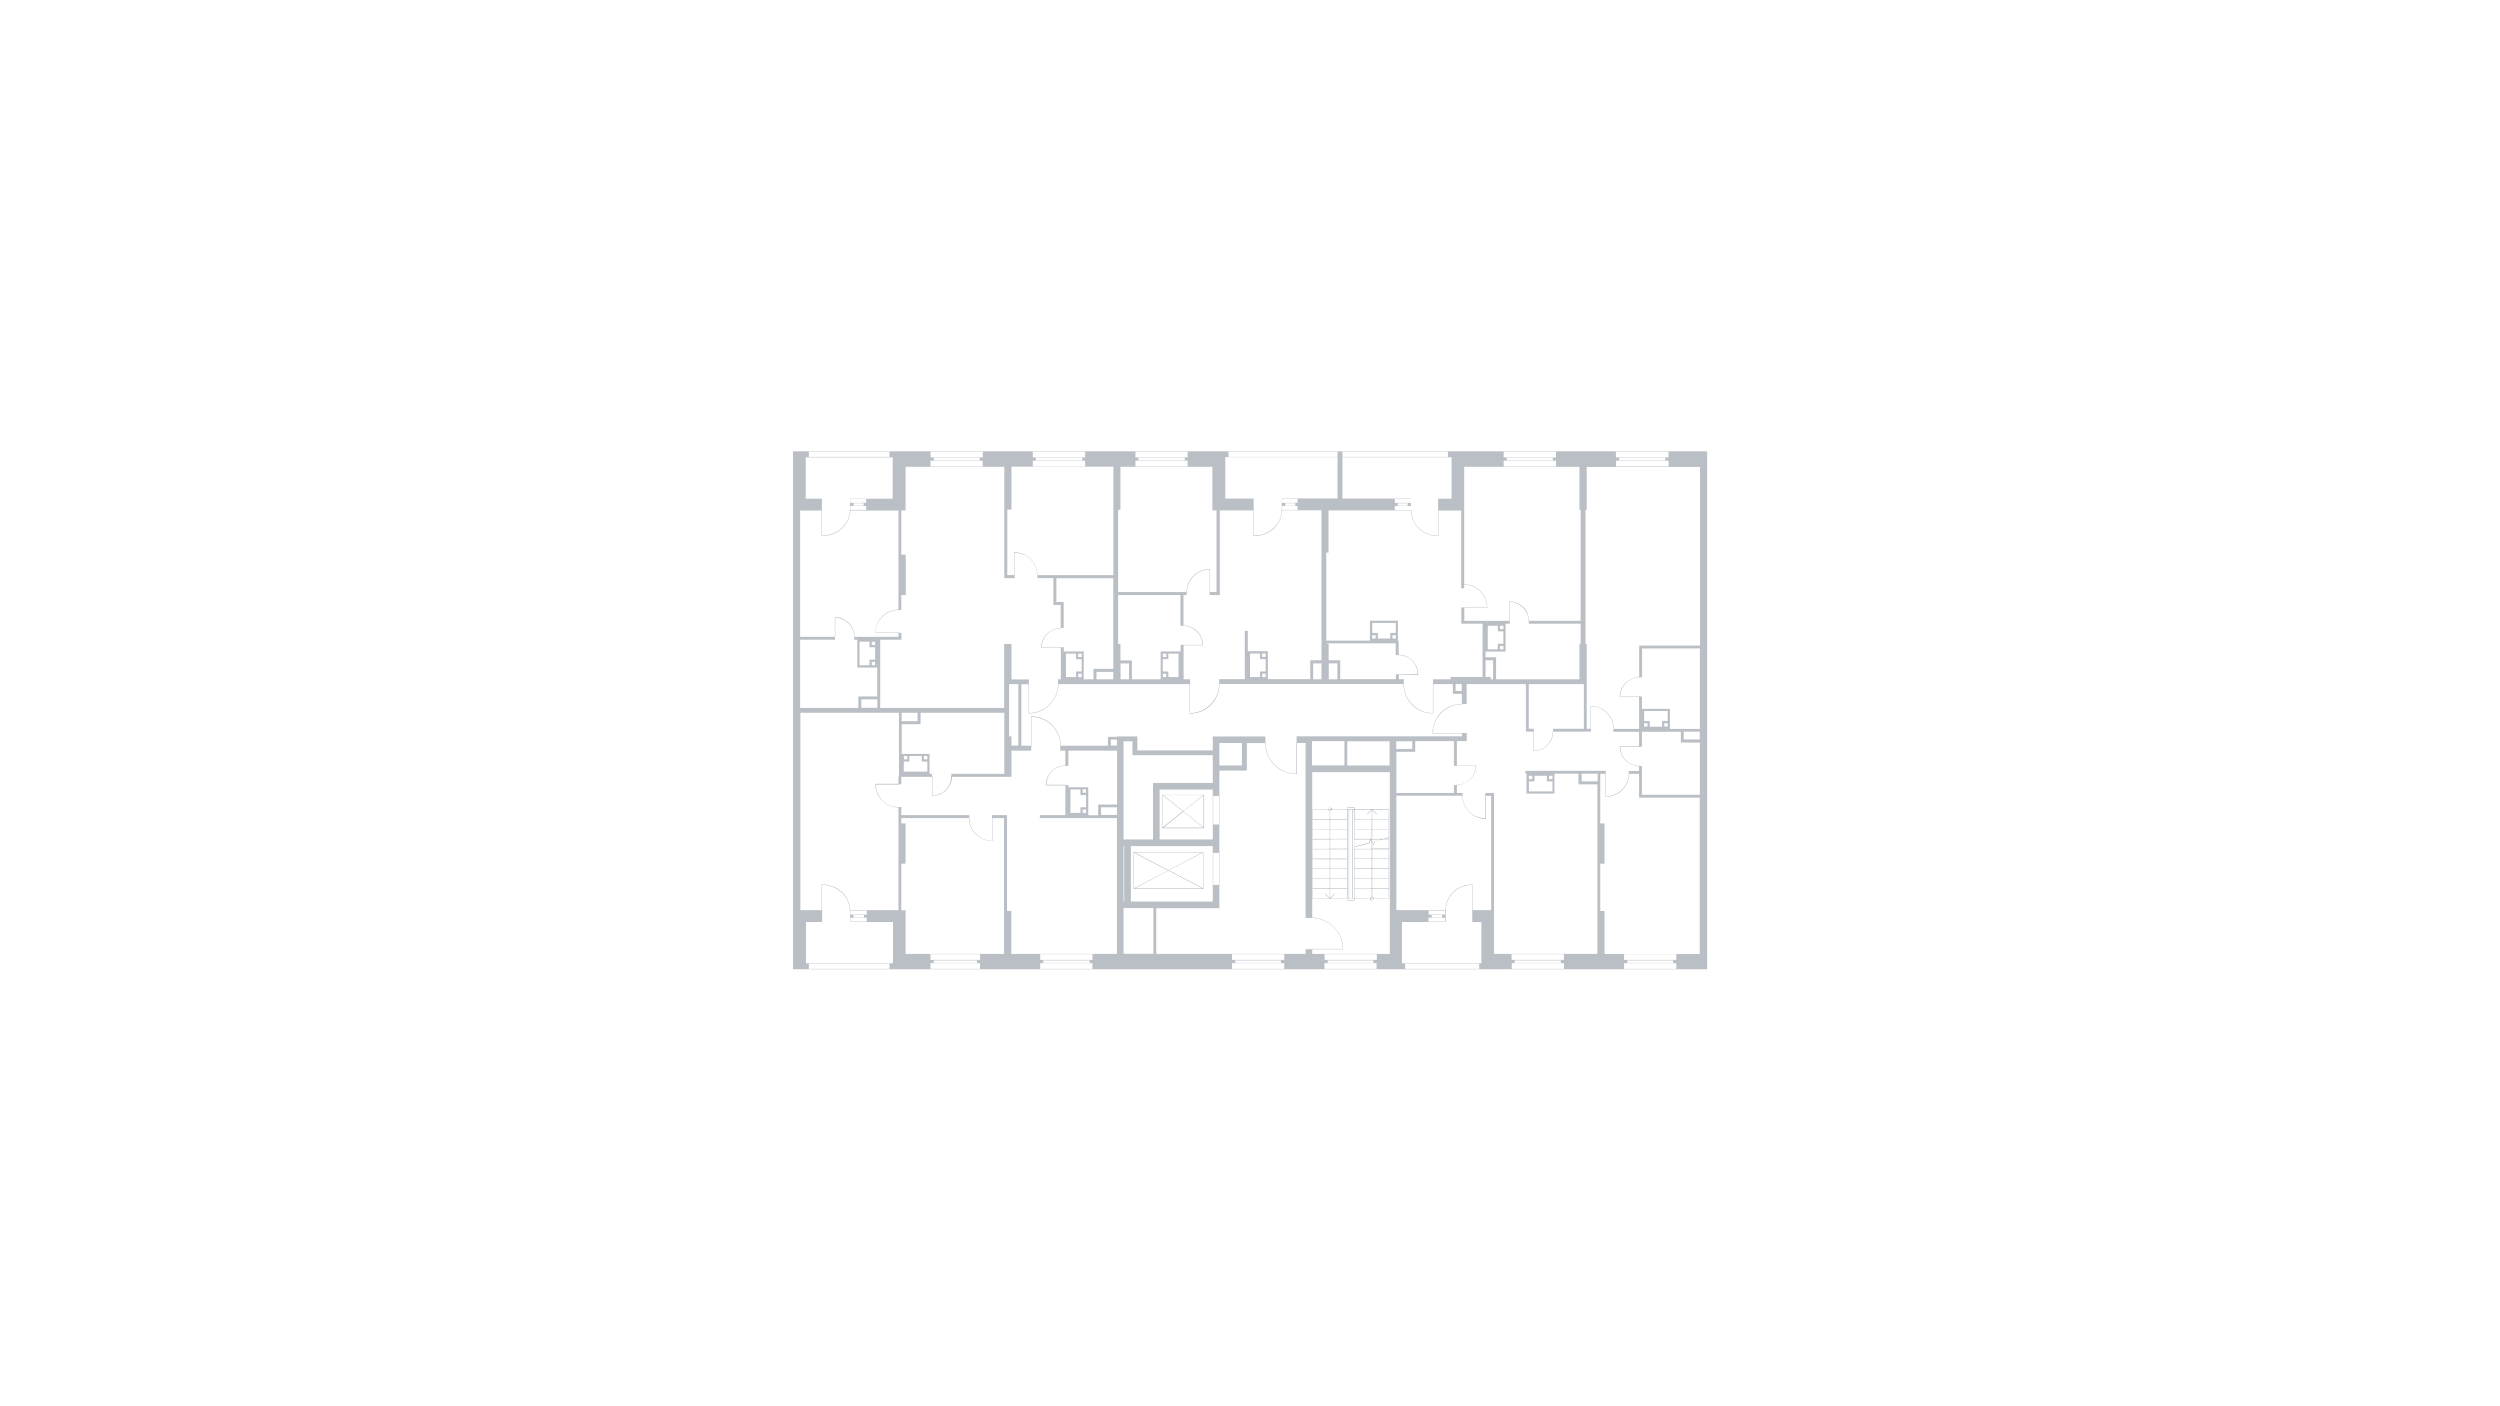 <svg xmlns="http://www.w3.org/2000/svg" width="1920" height="1080" fill="none" viewBox="0 0 1920 1080"><path fill="#BABFC6" d="M1305.4 346.6H1281.7H1240.8H1195.3H1154.3H1114.8H1112H943.5H940.7H912.5H871.5H834H792.8H755.2H714.4H685.9H683.1H621.2H618.4H609V390.8V391.9V699V744.4H614.5H618.8H621.1H683H685.6H685.7H714.2H714.4H752.5H752.9H798.2H798.7H839H839.6H945.9H946.2H986.4H986.6H1016.9H1017.2H1057.3H1057.6H1076.4H1076.5H1079.1H1135.9H1137.5H1138.7H1160.4H1160.9H1201.1H1201.4H1247H1247.3H1287.4H1287.8H1305.5H1311.1V358.5V346.6H1305.4ZM1278.9 353.5H1243.5V351.6H1278.9V353.5ZM1241.1 353.8H1243.6H1279H1281.5V358.2H1241.1V353.8ZM1281.4 346.9V351.3H1278.9H1243.5H1241V346.9H1281.4ZM1192.5 353.5H1157.2V351.6H1192.5V353.5ZM1154.8 353.8H1157.2H1192.5H1195V358.2H1154.8V353.8ZM1195 351.3H1192.5H1157.2H1154.8V346.9H1195V351.3ZM1112 350.9H1031V346.9H1112V350.9ZM1027.2 346.9V350.9H943.5V346.9H1027.2ZM874.3 351.6H909.9V353.5H874.3V351.6ZM912.1 351.3H909.8H874.2H872V346.9H912.1V351.3ZM872 353.8H874.3H909.8H912.1V358.2H872V353.8ZM795.5 351.6H831.2V353.5H795.5V351.6ZM833.4 351.3H831.2H795.5H793.2V346.9H833.4V351.3ZM793.2 353.8H795.5H831.2H833.4V358.2H793.2V353.8ZM752.4 353.5H717.2V351.6H752.4V353.5ZM714.6 353.8H717.1H752.3H754.7V358.2H714.6V353.8ZM754.8 346.9V351.3H752.4H717.2H714.7V346.9H754.8ZM683.1 346.9V350.9H621.2V346.9H683.1ZM621.2 744.1V740.1H683.1V744.1H621.2ZM717.1 739.5V737.6H750.3V739.5H717.1ZM752.7 737.2H750.3H717.1H714.6V732.8H752.7V737.2ZM714.6 744.1V739.7H717.1H750.3H752.7V744.1H714.6ZM801.2 739.5V737.6H836.8V739.5H801.2ZM839 737.2H836.8H801.2H798.9V732.8H839V737.2ZM798.9 744.1V739.7H801.2H836.8H839V744.1H798.9ZM857.8 620V625.9H845.6V620H857.8ZM862.9 626V576.4V572.6V569.3H869.7V576.2V578.1V580H931.4V601.3H890.6H885.5V606.4V644.7H868.5H863.4H862.9V628.3V626ZM857.8 568V569.3V572.6H853.1V568H857.8ZM936.5 570.6H953.8V587.9H936.5V570.6ZM931.4 611.1V633.2V644.7H890.6V606.4H931.4V611.1ZM936.2 633.2H931.7V611.3H936.2V633.2ZM931.7 679.6V655H936.2V679.6H931.7ZM931.4 655V679.6V692.4H868.5V649.8H931.4V655ZM862.9 649.7H863.4V692.3H862.9V649.7ZM862.9 697.4H863.4H868.5H885.8V732.5H862.9V697.4ZM948.7 739.5V737.6H983.8V739.5H948.7ZM986.3 737.2H983.8H948.7H946.2V732.8H986.3V737.2ZM946.2 744.1V739.7H948.7H983.8H986.3V744.1H946.2ZM1019.7 739.5V737.6H1054.8V739.5H1019.7ZM1057.3 737.2H1054.9H1019.8H1017.3V732.8H1057.4V737.2H1057.3ZM1017.2 744.1V739.7H1019.7H1054.8H1057.2V744.1H1017.2ZM1079.2 744.1V740.1H1136V744.1H1079.2ZM1163.3 739.5V737.6H1198.7V739.5H1163.3ZM1201.1 737.2H1198.6H1163.2H1160.9V732.8H1201.1V737.2ZM1161 744.1V739.7H1163.3H1198.7H1201.2V744.1H1161ZM1249.8 739.5V737.6H1285V739.5H1249.8ZM1287.4 737.2H1285H1249.8H1247.3V732.8H1287.4V737.2ZM1247.3 744.1V739.7H1249.8H1285H1287.4V744.1H1247.3ZM1305.4 561.9V567.9H1293.1V561.9H1305.4ZM1305.4 495.8H1261H1260.4H1258.9V520.1H1261.1V498H1305.5V559.8H1261H1282.5V544.4H1261V534.9H1258.8V559.8H1239.1V562H1258.8V573.5H1261V562H1290.9V568V570.3H1293.2H1305.5V610.4H1261V588.3H1258.8V592.1H1250.9V594.3H1258.8V610.4V612.6H1305.4V732.7H1287.7H1287.3H1247.2H1246.9H1232.3V699.6H1229V663.3H1232.3V632.4H1229V594.3H1233.2V592H1171.6V594.2H1172.3V609.5H1193.8V594.2H1212.3V602.4H1226.8V632.4V632.7V661.4V663.3V699.6V699.9V732.6H1201.2H1200.9H1161H1160.5H1147.4V700.3V699.2V611.3V609H1140.8V611.2H1145.2V699H1130.7V708.1H1137.7V732.5V733.8V739.8H1136.1H1079.3H1076.7V733.8V732.5V708.1H1096.9H1097.3H1110.4V704.8V702.3V699H1097.3H1096.9H1076.2H1072.4V611.1H1123.3V609H1118.9V602.9H1116.6V609H1072.4V577.4H1084.7H1086.9V575.1V569.2H1116.6V588.2H1118.9V569.2H1126.5V565.5V563H1122.8V565.5H1007.8H995.8V570.6H1002.7V705H1007.8V593H1067.4V699.1V702.4V732.6H1057.8H1057.5H1017.4H1017.1H1007.8V729H1002.7V732.6H986.8H986.6H946.4H946.1H888V697.5H931.4H936.5V692.4V680.4V679.6V655V653.1V649.8V644.7V634V633.3V611.2V606.5V601.4V591.8H953.8H957.6V588V570.7H971.8V565.6H936.5H931.4V576.3H873.5V569.4V565.9V565.6H862.9H857.8V565.9H850.9V568.1V572.7H814.3V576.5H818.2V588.2H820.5V576.5H857.9V617.9H843.4V620.2V626.1H820.5H835.8V604.6H820.5V602.9H818.2V626H798.6V628.3H857.8V732.6H839.6H839H798.9H798.4H776.7V699.6H773.4V626H771.1H761.8V628.3H771.1V705.5V732.6H753H752.6H714.5H714.3H695.5V699.1H694.7H692.2V663.3H695.5V632.4H692.2V628.3H744.4V626H692.2V619.8H690V632.4V663.3V699H666.5H665.8H652.8V702.3V704.8V708.1H665.8H666.5H685.8V732.5V733.8V739.8H683.2H621.3H619V708.1H631.4V699H619H618H614.7V547.4H690.4V594.3V596H690V602.3H692.2V596.6H715.8V594.3H713.9V579H692.5V556.2H704.7H707V553.9V547.4H771.3V565.6V567.8V594.3H730.6V596.6H773.5H776.8V576.5H792V572.7H784.4V525.5H790.2V521.8H776.8V494.6H771.2V521.8V525.5V543.7H676V491.3H690.2H692.3V486H690V489.1H656V491.3H658.4V512.7H673.7V534.9H659.2V537.2V543.7H614.5V491.3H641.3V489.1H614.5V392.1H617.8H618.8H631.2V383H618.8V351.3H621.1H683H685.6V357.3V358.6V383H666H665.3H652.8V386.3V388.8V392.1H665.3H666H685.7H690V468.5H692.2V457H695.6V426H692.2V392H694.7H695.5V358.5H714.3H714.6H754.8H755.2H771.3V389.9V391.5V442.1V444H779.3V441.7H773.6V391.4H776.8V358.4H792.8H793.3H833.5H834.1H855.1V391.4V441.7H796.8V444H809V464.5V464.6H814.6V482.3H816.9V464.6V462.3H811.3V444.1H855V454.7V457V494.5V513.7H839.8V516V521.7H832.3V500.3H817V497.1H814.7V521.7H812.6V525.4H914V521.7H909V495.3H906.7V500.3H891.4V521.7H869.3V509.5V507.2H867H860.5V494.5H858.7V457H906.6V480.6H908.9V457H911.4V454.7H858.7V391.5H860.5V358.5H871.4H871.9H912H912.4H931.1V392H934.3V454.7H929V457H934.5H936.8V454.7V392H941H962.8V382.9H941V358.5V357.2V351.1H943.5H1027.2V382.8H997.6H984.4V386.1V388.6V391.9H996.5H1014.9V424.2V424.4V494.4V507.1H1008.5H1006.3V509.4V521.6H973.7V500.1H958.3V484.5H956V521.6H936.4V525.3H1015H1018.8H1020.5H1078.1V521.6H1074.3V517.8H1072V521.6H1029.3V509.4V507.1H1027H1020.4V494.4H1018.7V494.1H1071.9V503.1H1074.2V494.1V493.6V492H1073.6V476.7H1052.1V492H1018.6V424.4H1020.3V392H1070.3H1070.9H1083.6V388.7V386.2V382.9H1070.9H1070.3H1031V351.2H1112H1114.8V357.3V358.6V383H1104.5V392.1H1114.8H1115.3H1122.2V451.8H1124.5V392V390.6V358.5H1154.3H1154.8H1195H1195.3H1213V391.5H1213.9V476.8H1174.1V479H1213.9V494.5H1213V521.7H1149V507.1V504.8H1146.7H1140.9V500.4H1156.3V479H1159.5V476.8H1124.6V466.5H1122.3V479H1122.4H1124.6H1138.6V519.9H1114V521.7H1100.6V525.4H1114H1115.8V530.6V532.9H1118H1122.7V540.7H1126.4V525.4H1145H1171.9V559.7V561.9H1174.1H1178V559.7H1174.1V525.4H1216.4V559.7H1192.7V561.9H1216.4H1218.6H1221.8V559.7H1218.6V525.4V523.1V521.8V494.6H1217.7V391.6H1218.6V358.6H1240.9H1241.2H1281.6H1281.9H1305.6V495.8H1305.4ZM1276.5 553.8V558.1H1267V553.8H1262.7V546H1280.8V553.7H1276.5V553.8ZM1280.8 555.4V558H1278.2V555.4H1280.8ZM1265.3 555.4V558H1262.7V555.4H1265.3ZM1214.7 594.2H1227V600.1H1214.7V594.2ZM1174.2 600.1H1178.5V595.8H1188V600.1H1192.3V607.8H1174.2V600.1ZM1174.2 598.4V595.8H1176.8V598.4H1174.2ZM1189.7 598.4V595.8H1192.3V598.4H1189.7ZM1007.6 570.6V569.2H1032.5V587.8H1007.6V570.6ZM1034.7 569.3H1067.2V587.9H1034.7V569.3ZM1072.3 569.3H1084.6V575.2H1072.3V569.3ZM1107.5 704.6H1099.6V702.7H1107.5V704.6ZM1097.1 704.8H1099.5H1107.4H1109.9V707.8H1097.1V704.8ZM1110 702.4H1107.5H1099.6H1097.2V699.4H1110V702.4ZM834.1 610.5V620H829.8V624.3H822.1V606.3H829.8V610.6H834.1V610.5ZM831.5 608.8V606.2H834.1V608.8H831.5ZM834.1 621.7V624.3H831.5V621.7H834.1ZM655.5 702.7H663.6V704.6H655.5V702.7ZM665.8 702.4H663.7H655.6H653V699.4H665.7V702.4H665.8ZM653 704.8H655.5H663.6H665.7V707.8H653V704.8ZM673.8 537.1V543.6H661.5V537.1H673.8ZM667.8 506.6V510.9H660.1V492.8H667.8V497.1H672.1V506.6H667.8ZM672.1 508.3V510.9H669.5V508.3H672.1ZM669.5 495.4V492.8H672.1V495.4H669.5ZM712.2 584.9V592.6H694.1V584.9H698.4V580.6H707.9V584.9H712.2ZM709.6 583.2V580.6H712.2V583.2H709.6ZM696.8 583.2H694.2V580.6H696.8V583.2ZM692.5 547.4H704.7V553.9H692.5V547.4ZM782.1 525.4V572.6H776.8V565.5H775V525.4H782.1ZM655.5 386.5H663.2V388.4H655.5V386.5ZM665.3 386.2H663.2H655.5H653V383.2H665.2V386.2H665.3ZM653 388.6H655.5H663.1H665.2V391.6H653V388.6ZM860.6 509.5H867.1V521.7H860.6V509.5ZM842.1 521.7V516H855V521.7H842.1ZM830.7 506.2V515.7H826.4V520H818.7V502H826.4V506.3H830.7V506.2ZM828.1 504.6V502H830.7V504.6H828.1ZM830.7 517.4V520H828.1V517.4H830.7ZM897.3 506.2V502H905.1V520H897.3V515.7H893V506.2H897.3ZM893.1 504.6V502H895.7V504.6H893.1ZM895.7 517.4V520H893.1V517.4H895.7ZM987.1 386.5H994.8V388.4H987.1V386.5ZM996.5 386.2H994.8H987.1H984.6V383.1H996.5V386.2ZM984.7 388.6H987.2H994.8H996.5V391.6H984.6V388.6H984.7ZM1020.5 509.5H1027.1V521.7H1020.5V509.5ZM1014.9 521.7H1008.5V509.5H1014.9V521.7ZM972 506.2V515.7H967.7V520H960V501.9H967.7V506.2H972ZM969.4 504.5V501.9H972V504.5H969.4ZM972 517.4V520H969.4V517.4H972ZM1067.7 486.1V490.4H1058.2V486.1H1053.9V478.4H1072V486.1H1067.7ZM1072 487.8V490.4H1069.4V487.8H1072ZM1056.5 487.8V490.4H1053.9V487.8H1056.5ZM1081.1 388.4H1073.4V386.5H1081.1V388.4ZM1071.2 388.6H1073.4H1081.1H1083.6V391.7H1071.2V388.6ZM1083.6 386.2H1081.1H1073.4H1071.2V383.2H1083.6V386.2ZM1122.6 530.6H1117.9V525.4H1122.6V530.6ZM1150.3 494.4V498.7H1142.6V480.6H1150.3V484.9H1154.6V494.4H1150.3ZM1154.6 496.1V498.7H1152V496.1H1154.6ZM1152 483.2V480.6H1154.6V483.2H1152ZM1140.9 519.9V507.1H1146.7V521.7H1144.9V519.9H1140.9Z"/><path fill="#9099A6" d="M762.2 628V645.7C762.2 645.7 762.2 645.7 762.2 645.8C762.2 645.9 762.1 645.9 762.1 645.9C757.3 645.9 752.8 644 749.4 640.7C746 637.3 744.2 632.8 744.2 628.1C744.2 628 744.3 628 744.3 628L744.4 628.1C744.4 632.8 746.2 637.2 749.6 640.6C752.9 643.9 757.3 645.7 762 645.8V628C762 627.9 762.1 627.9 762.1 627.9C762.1 627.9 762.2 627.9 762.2 628ZM1100.6 547.9C1100.7 547.9 1100.7 547.9 1100.7 547.8V525.2C1100.7 525.1 1100.6 525.1 1100.6 525.1L1100.5 525.2V547.7C1094.5 547.7 1088.9 545.3 1084.7 541.1C1080.5 536.9 1078.1 531.2 1078.1 525.2C1078.1 525.1 1078 525.1 1078 525.1L1077.9 525.2C1077.9 531.3 1080.3 537 1084.5 541.3C1088.8 545.6 1094.5 547.9 1100.6 547.9ZM936.4 525.1C936.3 525.1 936.3 525.2 936.3 525.2C936.3 528.2 935.7 531.1 934.6 533.8C933.5 536.5 931.8 539 929.7 541.1C927.6 543.2 925.2 544.8 922.4 546C919.7 547.1 916.9 547.7 913.9 547.7V525.2C913.9 525.1 913.8 525.1 913.8 525.1L913.7 525.2V547.8C913.7 547.8 913.7 547.8 913.7 547.9C913.7 548 913.8 548 913.8 548C916.8 548 919.7 547.4 922.5 546.3C925.3 545.2 927.8 543.5 929.9 541.4C932 539.3 933.7 536.8 934.8 534C935.9 531.2 936.5 528.3 936.5 525.3C936.6 525.1 936.5 525.1 936.4 525.1ZM790.1 547.9C796.2 547.9 801.8 545.5 806.1 541.3C810.4 537 812.8 531.3 812.8 525.2C812.8 525.1 812.7 525.1 812.7 525.1L812.6 525.2C812.6 531.2 810.3 536.8 806 541.1C801.8 545.3 796.2 547.6 790.3 547.7V525.2C790.3 525.1 790.2 525.1 790.2 525.1L790.1 525.2V547.7V547.8C790 547.9 790 547.9 790.1 547.9ZM807.8 557C809.9 559.1 811.5 561.5 812.7 564.3C813.8 567 814.4 569.9 814.4 572.9C814.4 573 814.5 573 814.5 573L814.6 572.9C814.6 569.9 814 567 812.9 564.2C811.8 561.4 810.1 559 808 556.8C805.9 554.7 803.4 553 800.6 551.9C797.8 550.8 794.9 550.2 791.9 550.2C791.8 550.2 791.8 550.3 791.8 550.3C791.8 550.3 791.8 550.3 791.8 550.4V572.9C791.8 573 791.9 573 791.9 573L792 572.9V550.5C794.9 550.5 797.8 551.1 800.5 552.2C803.2 553.3 805.7 554.9 807.8 557ZM995.8 570.2C995.7 570.2 995.7 570.3 995.7 570.3V594.3C992.6 594.3 989.5 593.7 986.6 592.5C983.7 591.3 981.1 589.5 978.8 587.3C976.6 585.1 974.8 582.5 973.6 579.5C972.4 576.6 971.8 573.5 971.8 570.3C971.8 570.2 971.7 570.2 971.7 570.2L971.6 570.3C971.6 573.5 972.2 576.6 973.4 579.6C974.6 582.6 976.4 585.2 978.7 587.5C981 589.8 983.6 591.5 986.6 592.7C989.6 593.9 992.7 594.5 995.9 594.5C996 594.5 996 594.4 996 594.4V570.3C995.9 570.3 995.8 570.2 995.8 570.2ZM690.2 485.9H672.5C672.5 481.3 674.4 476.9 677.7 473.6C681 470.3 685.5 468.4 690.2 468.4C690.3 468.4 690.3 468.3 690.3 468.3L690.2 468.2C685.4 468.2 680.9 470.1 677.6 473.4C674.2 476.8 672.4 481.2 672.4 486C672.4 486.1 672.5 486.1 672.5 486.1C672.5 486.1 672.5 486.1 672.6 486.1H690.3C690.4 486.1 690.4 486 690.4 486C690.4 486 690.3 485.9 690.2 485.9ZM690.3 602.1C690.3 602 690.2 602 690.2 602H672.4C672.3 602 672.3 602.1 672.3 602.1C672.3 604.5 672.7 606.8 673.6 609C674.5 611.2 675.8 613.1 677.5 614.8C679.2 616.5 681.1 617.8 683.3 618.7C685.5 619.6 687.8 620.1 690.2 620.1C690.3 620.1 690.3 620 690.3 620L690.2 619.9C687.9 619.9 685.6 619.4 683.4 618.6C681.2 617.7 679.3 616.4 677.7 614.8C676.1 613.1 674.8 611.2 673.9 609.1C673 607 672.6 604.7 672.6 602.4H690.3C690.3 602.2 690.3 602.1 690.3 602.1ZM651.9 478.5C650.5 477.1 648.8 476 647 475.2C645.2 474.4 643.2 474.1 641.3 474.1C641.2 474.1 641.2 474.2 641.2 474.2C641.2 474.2 641.2 474.2 641.2 474.3V489.2C641.2 489.3 641.3 489.3 641.3 489.3L641.4 489.2V474.4C643.3 474.4 645.2 474.8 646.9 475.5C648.7 476.2 650.3 477.3 651.7 478.7C653.1 480.1 654.2 481.7 654.9 483.5C655.6 485.3 656 487.2 656 489.2C656 489.3 656.1 489.3 656.1 489.3C656.2 489.3 656.2 489.2 656.2 489.2C656.2 487.2 655.8 485.3 655.1 483.4C654.4 481.6 653.3 479.9 651.9 478.5ZM1031.5 728.9C1031.5 722.5 1029 716.4 1024.4 711.9C1019.8 707.3 1013.7 704.8 1007.3 704.8C1007.2 704.8 1007.2 704.9 1007.2 704.9L1007.3 705C1013.7 705 1019.7 707.5 1024.3 712C1028.8 716.5 1031.3 722.4 1031.3 728.8H1007.3C1007.2 728.8 1007.2 728.9 1007.2 728.9L1007.3 729H1031.3C1031.3 729 1031.3 729 1031.4 729H1031.5C1031.5 729.1 1031.6 729.1 1031.5 728.9C1031.6 729 1031.6 728.9 1031.5 728.9ZM1140.9 610.8C1140.8 610.8 1140.8 610.9 1140.8 610.9V628.5C1138.5 628.5 1136.3 628 1134.1 627.2C1131.9 626.3 1130 625 1128.4 623.4C1126.8 621.8 1125.5 619.8 1124.6 617.7C1123.7 615.5 1123.3 613.3 1123.3 611C1123.3 610.9 1123.2 610.9 1123.2 610.9L1123.1 611C1123.1 613.4 1123.6 615.7 1124.5 617.8C1125.4 620 1126.7 621.9 1128.4 623.6C1130.1 625.3 1132 626.6 1134.2 627.5C1136.4 628.4 1138.7 628.9 1141 628.9C1141.1 628.9 1141.1 628.8 1141.1 628.8V611C1141 610.9 1140.9 610.8 1140.9 610.8ZM1244.1 535.1H1259.1C1259.2 535.1 1259.2 535 1259.2 535L1259.1 534.9H1244.3C1244.3 531.1 1245.9 527.3 1248.6 524.6C1251.4 521.8 1255.1 520.3 1259.1 520.3C1259.2 520.3 1259.2 520.2 1259.2 520.2L1259.1 520.1C1255.1 520.1 1251.3 521.7 1248.4 524.5C1245.6 527.3 1244 531.2 1244 535.1C1243.9 535 1244 535.1 1244.1 535.1ZM1234 547.5C1237.3 550.8 1239.2 555.3 1239.2 560C1239.2 560.1 1239.3 560.1 1239.3 560.1L1239.4 560C1239.4 555.2 1237.5 550.7 1234.2 547.4C1230.8 544 1226.3 542.2 1221.6 542.2C1221.5 542.2 1221.5 542.3 1221.5 542.3V542.4V560C1221.5 560.1 1221.6 560.1 1221.6 560.1L1221.7 560V542.4C1226.4 542.4 1230.7 544.2 1234 547.5ZM1089 518.1C1089.1 518.1 1089.1 518.1 1089 518.1C1089.1 518 1089.2 518 1089.2 517.9C1089.2 517.9 1089.2 517.8 1089.1 517.8C1089.1 515.9 1088.7 514 1088 512.2C1087.2 510.4 1086.1 508.7 1084.7 507.3C1083.3 505.9 1081.6 504.8 1079.8 504C1078 503.2 1076 502.9 1074 502.9C1073.9 502.9 1073.9 503 1073.9 503L1074 503.1C1076 503.1 1077.9 503.5 1079.7 504.2C1081.5 504.9 1083.1 506 1084.5 507.4C1085.9 508.8 1087 510.4 1087.7 512.2C1088.4 514 1088.8 515.8 1088.8 517.7H1074C1073.9 517.7 1073.9 517.8 1073.9 517.8L1074 517.9L1089 518.1ZM1170 466.4C1168.6 465 1166.9 463.9 1165.1 463.1C1163.3 462.4 1161.4 462 1159.4 462L1159.3 461.9C1159.2 461.9 1159.2 461.9 1159.2 462L1159.1 462.1V462.2V477C1159.1 477.1 1159.2 477.1 1159.2 477.1L1159.3 477V462.2C1161.2 462.2 1163.1 462.6 1164.8 463.3C1166.6 464 1168.2 465.1 1169.6 466.5C1171 467.9 1172.1 469.5 1172.8 471.3C1173.6 473.1 1173.9 475 1173.9 477C1173.9 477.1 1174 477.1 1174 477.1L1174.1 477C1174.1 475 1173.7 473.1 1173 471.2C1172.5 469.4 1171.4 467.8 1170 466.4ZM1259.2 573.3C1259.2 573.2 1259.1 573.2 1259.1 573.2H1244.1C1244 573.2 1244 573.3 1244 573.3C1244 577.3 1245.6 581.1 1248.4 584C1251.3 586.8 1255 588.4 1259.1 588.4C1259.2 588.4 1259.2 588.3 1259.2 588.3L1259.1 588.2C1255.1 588.2 1251.4 586.7 1248.6 583.9C1245.9 581.2 1244.3 577.4 1244.3 573.5H1259.1C1259.1 573.4 1259.2 573.4 1259.2 573.3ZM791.5 429.6C793.1 431.2 794.4 433.2 795.3 435.3C796.2 437.4 796.6 439.7 796.6 442C796.6 442.1 796.7 442.1 796.7 442.1L796.8 442C796.8 439.6 796.3 437.3 795.4 435.2C794.5 433 793.2 431.1 791.5 429.4C789.8 427.7 787.9 426.4 785.7 425.5C783.6 424.6 781.3 424.2 779 424.1L778.9 424C778.8 424 778.8 424 778.8 424.1V424.2C778.8 424.2 778.8 424.2 778.8 424.3V442C778.8 442.1 778.9 442.1 778.9 442.1L779 442V424.4C781.3 424.4 783.5 424.9 785.6 425.7C788 426.6 789.9 427.9 791.5 429.6ZM730.7 596.1C730.6 596.1 730.6 596.2 730.6 596.2C730.6 598.2 730.2 600.1 729.5 601.9C728.8 603.7 727.7 605.3 726.3 606.7C724.9 608.1 723.3 609.2 721.5 609.9C719.7 610.6 717.9 611 716 611V596.1C716 596 715.9 596 715.9 596L715.8 596.1V611C715.8 611 715.8 611 715.8 611.1C715.8 611.2 715.9 611.2 715.9 611.2C717.9 611.2 719.8 610.8 721.7 610.1C723.5 609.3 725.2 608.2 726.6 606.8C728 605.4 729.1 603.7 729.9 601.9C730.7 600.1 731 598.1 731 596.1C730.8 596.2 730.7 596.1 730.7 596.1ZM1142.2 466.5C1142.2 461.8 1140.3 457.3 1137 454C1133.6 450.6 1129.1 448.8 1124.4 448.8C1124.3 448.8 1124.3 448.9 1124.3 448.9L1124.4 449C1129.1 449 1133.5 450.8 1136.9 454.2C1140.2 457.5 1142 461.9 1142.1 466.5H1124.5C1124.4 466.5 1124.4 466.6 1124.4 466.6L1124.5 466.7H1142.2C1142.2 466.7 1142.2 466.7 1142.3 466.7C1142.4 466.7 1142.3 466.7 1142.4 466.7C1142.5 466.7 1142.5 466.6 1142.5 466.6C1142.3 466.6 1142.3 466.5 1142.2 466.5ZM1251 593.9C1250.9 593.9 1250.9 594 1250.9 594C1250.9 598.7 1249.1 603.1 1245.7 606.5C1242.5 609.7 1238 611.6 1233.4 611.7V594C1233.4 593.9 1233.3 593.9 1233.3 593.9L1233.2 594V611.7C1233.2 611.7 1233.2 611.7 1233.2 611.8C1233.2 611.9 1233.3 611.9 1233.3 611.9C1238 611.9 1242.6 610 1245.9 606.7C1249.3 603.3 1251.1 598.8 1251.1 594.1C1251.2 593.9 1251.1 593.9 1251 593.9ZM818.4 602.8H803.5C803.5 600.9 803.9 599 804.6 597.3C805.3 595.5 806.4 593.9 807.8 592.5C809.2 591.1 810.8 590 812.6 589.3C814.4 588.6 816.3 588.2 818.3 588.2C818.4 588.2 818.4 588.1 818.4 588.1L818.3 588C816.3 588 814.4 588.4 812.5 589.1C810.7 589.9 809 591 807.6 592.4C806.2 593.8 805.1 595.5 804.3 597.3C803.5 599.1 803.2 601.1 803.2 603C803.2 603.1 803.3 603.1 803.3 603.1C803.3 603.1 803.3 603.1 803.4 603.1H818.3C818.4 603.1 818.4 603 818.4 603C818.4 603 818.5 602.8 818.4 602.8ZM1192.7 561.7C1192.6 561.7 1192.6 561.8 1192.6 561.8C1192.6 565.8 1191 569.5 1188.2 572.3C1185.4 575.1 1181.8 576.6 1177.9 576.6V561.8C1177.9 561.7 1177.8 561.7 1177.8 561.7L1177.7 561.8V576.7C1177.7 576.8 1177.8 576.8 1177.8 576.8C1181.8 576.8 1185.6 575.2 1188.4 572.4C1191.3 569.6 1192.8 565.8 1192.8 561.8C1192.9 561.7 1192.8 561.7 1192.7 561.7ZM908.6 495.4C908.6 495.5 908.7 495.5 908.7 495.5H923.6H923.7C923.8 495.5 923.8 495.4 923.8 495.4C923.8 491.4 922.2 487.6 919.4 484.8C916.6 482 912.8 480.4 908.7 480.4C908.6 480.4 908.6 480.5 908.6 480.5C908.6 480.6 908.7 480.6 908.7 480.6C912.7 480.6 916.4 482.2 919.2 485C922 487.8 923.5 491.4 923.5 495.3H908.7C908.6 495.2 908.6 495.3 908.6 495.4ZM911.4 455.1C911.5 455.1 911.5 455 911.5 455C911.5 450.3 913.3 445.9 916.7 442.5C920 439.2 924.4 437.4 929.1 437.3V454.9C929.1 455 929.2 455 929.2 455L929.3 454.9V437.1C929.3 437 929.2 437 929.2 437C929.2 437 929.1 437 929.1 437.1C924.3 437.1 919.9 439 916.5 442.3C913.1 445.7 911.3 450.2 911.3 454.9C911.2 455 911.3 455.1 911.4 455.1ZM1122.9 563.3C1123 563.3 1123 563.2 1123 563.2L1122.9 563.1H1100.4C1100.4 560.2 1101 557.3 1102.1 554.7C1103.2 552 1104.9 549.5 1107 547.4C1109.1 545.3 1111.6 543.7 1114.3 542.5C1117 541.4 1119.9 540.8 1122.9 540.8C1123 540.8 1123 540.7 1123 540.7L1122.9 540.6C1119.9 540.6 1117 541.2 1114.2 542.3C1111.4 543.4 1109 545.1 1106.8 547.2C1104.7 549.3 1103 551.8 1101.9 554.6C1100.8 557.3 1100.2 560.3 1100.2 563.2C1100.2 563.3 1100.3 563.3 1100.3 563.3H1100.4H1122.9ZM799.9 497.3H814.9C815 497.3 815 497.2 815 497.2L814.9 497.1H800C800 493.2 801.6 489.5 804.3 486.8C807.1 484 810.8 482.5 814.8 482.5C814.9 482.5 814.9 482.4 814.9 482.4L814.8 482.3C810.8 482.3 807 483.9 804.1 486.7C801.3 489.5 799.7 493.3 799.7 497.3C799.8 497.2 799.8 497.3 799.9 497.3ZM1129 598.5C1127.6 599.9 1126 601 1124.2 601.7C1122.4 602.5 1120.5 602.8 1118.5 602.8C1118.4 602.8 1118.4 602.9 1118.4 602.9L1118.5 603C1120.5 603 1122.4 602.6 1124.3 601.8C1126.1 601 1127.8 599.9 1129.2 598.5C1130.6 597.1 1131.7 595.4 1132.5 593.6C1133.2 591.8 1133.6 589.9 1133.6 587.9L1133.7 587.8C1133.7 587.7 1133.6 587.7 1133.6 587.7H1118.6C1118.5 587.7 1118.5 587.8 1118.5 587.8L1118.6 587.9H1133.4C1133.4 589.8 1133 591.7 1132.3 593.5C1131.5 595.5 1130.4 597.1 1129 598.5ZM646.6 405.8C650.7 402 653 396.9 653 391.5H652.8C652.8 402.5 643.1 411.4 631.3 411.4V391.4H631.1V411.6H631.2C637 411.7 642.5 409.6 646.6 405.8ZM1104.7 411.7H1104.8V391.5H1104.6V411.5C1092.8 411.4 1083.9 402.9 1083.9 391.6H1083.7C1083.7 397.1 1085.8 402.1 1089.7 405.9C1093.5 409.6 1098.9 411.7 1104.7 411.7ZM984.6 391.5H984.4C984.4 402.6 974.9 411.4 962.9 411.4V391.5H962.7V411.7H962.8C968.7 411.7 974.2 409.6 978.4 405.8C982.3 402 984.6 396.9 984.6 391.5ZM631.1 679.3H631V699.5H631.2V679.5C643.1 679.6 652.7 688.5 652.7 699.4H652.9C652.9 694 650.6 688.9 646.5 685.1C642.5 681.4 637 679.3 631.1 679.3ZM1110.1 699.5H1110.3C1110.3 688.2 1119.1 679.6 1130.7 679.6V699.6H1130.9V679.4H1130.8C1119 679.3 1110.1 688 1110.1 699.5ZM1066.8 621.6V690.1C1066.8 690.2 1066.7 690.2 1066.7 690.2H1054.9C1054.9 690.3 1054.9 690.3 1054.9 690.4C1054.9 690.6 1054.7 690.9 1054.5 691.1C1054.3 691.3 1054.1 691.4 1053.8 691.5C1053.7 691.5 1053.6 691.5 1053.5 691.5C1053.3 691.5 1053.1 691.5 1053 691.4C1052.7 691.3 1052.5 691.1 1052.4 690.9C1052.3 690.7 1052.2 690.5 1052.2 690.2H1040.2V691.4C1040.2 691.5 1040.1 691.5 1040.1 691.5H1034.8C1034.7 691.5 1034.7 691.4 1034.7 691.4V690.2H1008.2C1008.1 690.2 1008.1 690.1 1008.1 690.1V621.6C1008.1 621.5 1008.2 621.5 1008.2 621.5H1020.2C1020.2 621.2 1020.4 620.9 1020.6 620.7C1020.9 620.4 1021.2 620.3 1021.6 620.3C1021.9 620.3 1022.1 620.4 1022.4 620.5C1022.6 620.7 1022.8 620.9 1022.9 621.1C1022.9 621.2 1023 621.4 1023 621.5H1034.8V620.3C1034.8 620.2 1034.9 620.2 1034.9 620.2H1040.2C1040.3 620.2 1040.3 620.3 1040.3 620.3V621.5H1053.7C1053.7 621.5 1053.7 621.5 1053.8 621.5H1066.8C1066.8 621.5 1066.8 621.5 1066.8 621.6ZM1038.7 690V621.8H1036.1V690H1038.7ZM1035.9 690V621.8H1034.9V690H1035.9ZM1021.5 652.2V659.5H1034.6V652.2H1021.5ZM1034.6 651.9V644.5H1021.5V651.9H1034.6ZM1021.5 659.8V667.2H1034.6V659.8H1021.5ZM1021.5 667.4V674.8H1034.6V667.4H1021.5ZM1034.6 636.9H1021.5V644.3H1034.6V636.9ZM1021.3 636.9H1008.2V644.3H1021.3V636.9ZM1008.2 644.6V652H1021.3V644.6H1008.2ZM1008.2 652.2V659.5H1021.3V652.2H1008.2ZM1008.2 659.8V667.2H1021.3V659.8H1008.2ZM1008.2 667.4V674.8H1021.3V667.4H1008.2ZM1008.2 675V682.3H1021.3V675H1008.2ZM1021.5 682.3H1034.6V675H1021.5V682.3ZM1034.6 629.3H1021.5V636.7H1034.6V629.3ZM1021.3 629.3H1008.2V636.7H1021.3V629.3ZM1008.2 690H1021.1L1017.7 686.6C1017.7 686.6 1017.7 686.5 1017.7 686.4C1017.7 686.3 1017.8 686.4 1017.9 686.4L1021.3 689.8V682.6H1008.2V690ZM1025.1 686.6L1021.7 690H1034.6V682.6H1021.5V689.8L1024.9 686.4C1024.9 686.4 1025 686.4 1025.1 686.4C1025.1 686.4 1025.1 686.5 1025.1 686.6ZM1039 690H1040V621.8H1039V690ZM1061.5 644.6H1053.8V646.8L1054.9 648.7L1055.6 646.3L1061.5 644.6ZM1053.5 644.6H1052.5L1053.5 646.3V644.6ZM1052.3 644.6H1040.1V650.3L1051.5 647.2L1052.3 644.6ZM1040.2 667.1H1053.5V659.7H1040.2V667.1ZM1053.5 659.5V652.2H1040.2V659.5H1053.5ZM1053.5 651.9V646.8L1052.4 645L1051.8 647.4C1051.8 647.4 1051.8 647.5 1051.7 647.5L1040.1 650.6V652H1053.5V651.9ZM1053.5 644.3V636.9H1040.2V644.3H1053.5ZM1053.5 636.7V629.3H1040.2V636.7H1053.5ZM1040.2 674.8H1053.5V667.4H1040.2V674.8ZM1053.8 674.8H1066.6V667.4H1053.8V674.8ZM1066.6 667.1V659.7H1053.8V667.1H1066.6ZM1066.6 659.5V652.2H1053.8V659.5H1066.6ZM1066.6 651.9V644.5H1062.5L1055.8 646.3L1055.1 648.9C1055.1 648.9 1055.1 649 1055 649C1055 649 1055 649 1054.9 649C1054.9 649 1054.8 649 1054.8 648.9L1053.8 647.1V651.8H1066.6V651.9ZM1066.6 644.3V643.5L1063.5 644.3H1066.6ZM1066.6 636.9H1053.8V644.3H1062.5L1066.6 643.2V636.9ZM1066.6 636.7V629.3H1053.8V636.7H1066.6ZM1066.6 629.1V621.8H1054L1057.4 625.1C1057.4 625.1 1057.4 625.2 1057.4 625.3H1057.3H1057.2L1053.8 622V629.1H1066.6ZM1050 625.1L1053.4 621.8H1040.3V629.1H1053.6V622L1050.2 625.3C1050.2 625.3 1050.1 625.3 1050 625.3C1049.9 625.2 1049.9 625.1 1050 625.1ZM1040.2 682.3H1053.5V675H1040.2V682.3ZM1053.8 682.3H1066.6V675H1053.8V682.3ZM1034.9 621.5H1040V620.5H1034.9V621.5ZM1034.6 621.7H1022.7C1022.7 621.8 1022.7 621.8 1022.7 621.9C1022.7 622.2 1022.5 622.4 1022.3 622.6C1022.1 622.8 1021.9 622.9 1021.6 623H1021.5V629H1034.6V621.7ZM1021.6 622.8C1021.8 622.8 1022 622.6 1022.2 622.5C1022.4 622.3 1022.5 622.1 1022.5 621.9V621.8H1020.3C1020.3 622 1020.4 622.2 1020.5 622.3C1020.6 622.5 1020.8 622.6 1021 622.7C1021.1 622.7 1021.2 622.8 1021.4 622.8H1021.5H1021.6ZM1020.3 621.5H1022.5C1022.5 621.4 1022.5 621.3 1022.4 621.2C1022.3 621 1022.2 620.8 1022 620.7C1021.8 620.6 1021.6 620.5 1021.4 620.5C1021.1 620.5 1020.8 620.6 1020.6 620.8C1020.4 621 1020.3 621.2 1020.3 621.5ZM1008.2 621.7V629H1021.3V623C1021.2 623 1021 623 1020.9 622.9C1020.6 622.8 1020.4 622.6 1020.3 622.4C1020.2 622.2 1020.1 622 1020.1 621.7H1008.2ZM1039.9 690.2H1038.8H1036H1034.8V691.2H1039.9V690.2ZM1040.2 690H1052.2C1052.2 689.9 1052.2 689.7 1052.3 689.6C1052.4 689.4 1052.5 689.3 1052.6 689.1C1052.7 689 1052.9 688.9 1053 688.8C1053.2 688.7 1053.3 688.7 1053.5 688.7V682.5H1040.2V690ZM1053.1 689.1C1053 689.2 1052.8 689.2 1052.7 689.3C1052.6 689.4 1052.5 689.5 1052.4 689.7C1052.4 689.8 1052.4 689.9 1052.3 690H1054.5C1054.5 689.9 1054.5 689.8 1054.4 689.7C1054.3 689.5 1054.2 689.3 1054 689.2C1053.8 689.1 1053.6 689 1053.4 689C1053.4 689 1053.3 689 1053.1 689.1ZM1054.7 690.2H1052.5C1052.5 690.4 1052.6 690.6 1052.7 690.7C1052.8 690.9 1053 691 1053.2 691.1C1053.4 691.2 1053.6 691.2 1053.9 691.2C1054.1 691.2 1054.3 691.1 1054.5 690.9C1054.7 690.7 1054.8 690.5 1054.8 690.3C1054.7 690.3 1054.7 690.2 1054.7 690.2ZM1066.6 690V682.6H1053.8V688.8C1054 688.8 1054.2 688.9 1054.4 689C1054.6 689.2 1054.8 689.4 1054.9 689.6C1055 689.7 1055 689.8 1055 690H1066.6ZM924.7 610.4V635.8C924.7 635.8 924.7 635.8 924.7 635.9L924.6 636H892.8C892.8 636 892.7 636 892.7 635.9C892.7 635.9 892.7 635.9 892.7 635.8V610.5H924.5C924.6 610.3 924.6 610.3 924.7 610.4C924.6 610.4 924.6 610.4 924.7 610.4ZM892.9 635.5L908.5 623.1L892.9 610.7V635.5ZM908.7 623L924.2 610.6H893.2L908.7 623ZM893.2 635.7H924.3L908.8 623.3L893.2 635.7ZM924.4 635.5V610.7L908.8 623.1L924.4 635.5ZM924.1 654.6C924.2 654.6 924.2 654.6 924.1 654.6V682.5V682.6H924H870.7C870.7 682.6 870.6 682.6 870.6 682.5V654.6C870.6 654.6 870.6 654.6 870.6 654.5H870.7H924C924 654.5 924 654.5 924.1 654.6C924.1 654.5 924.1 654.5 924.1 654.6ZM871.2 654.7L897.3 668.4L923.4 654.7H871.2ZM870.8 654.8V682.3L897.1 668.6L870.8 654.8ZM923.5 682.3L897.4 668.6L871.3 682.3H923.5ZM923.9 682.2V654.7L897.6 668.4L923.9 682.2Z"/></svg>
